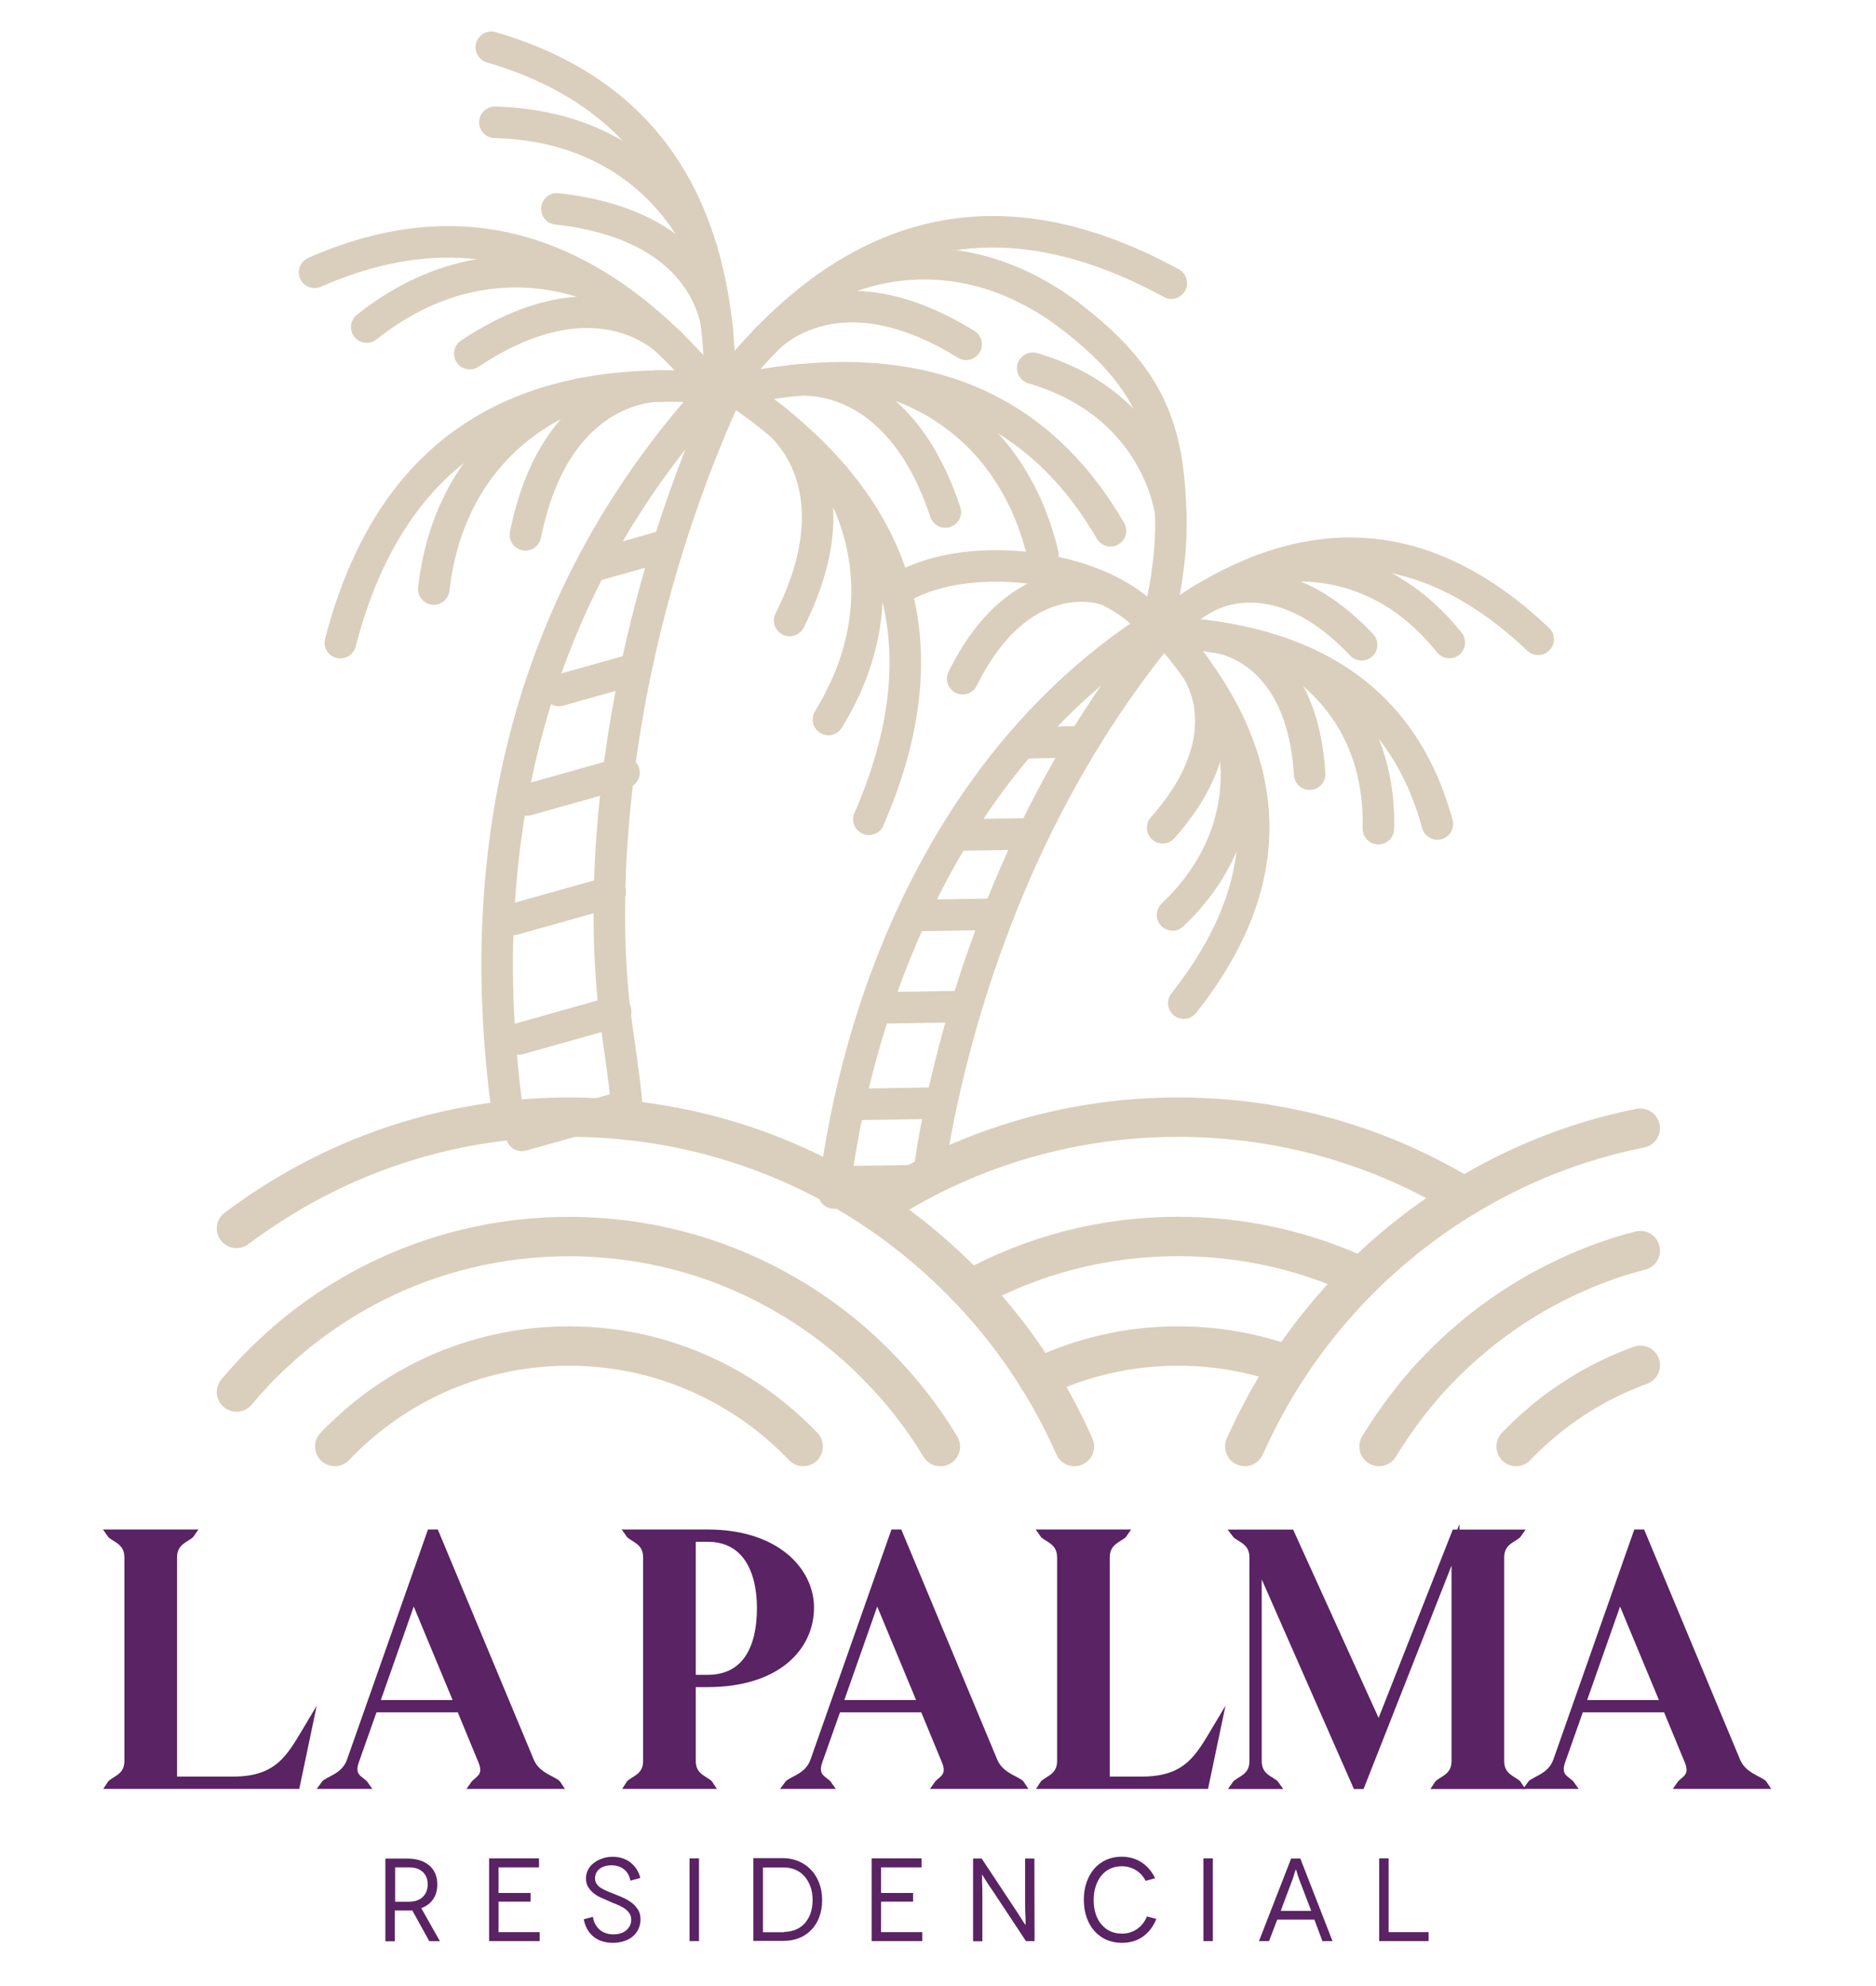 <?xml version="1.0" encoding="UTF-8"?> <svg xmlns="http://www.w3.org/2000/svg" width="238" height="252" viewBox="0 0 238 252" fill="none"><g opacity="0.7"><path d="M64.32 140.61C59.73 106.3 67.57 73.9 92.11 48C92.44 47.65 93 48.03 92.79 48.47C78.47 79.29 75.41 110.82 78.27 130.51C80.18 143.7 79.23 139.61 79.41 141.76" stroke="#CBBBA0" stroke-width="4" stroke-miterlimit="10" stroke-linecap="round" stroke-linejoin="round"></path><path d="M75.86 71.65L84.61 69.18" stroke="#CBBBA0" stroke-width="4" stroke-miterlimit="10" stroke-linecap="round" stroke-linejoin="round"></path><path d="M70.91 87.61L79.66 85.15" stroke="#CBBBA0" stroke-width="4" stroke-miterlimit="10" stroke-linecap="round" stroke-linejoin="round"></path><path d="M66.88 101.5L79.17 98.04" stroke="#CBBBA0" stroke-width="4" stroke-miterlimit="10" stroke-linecap="round" stroke-linejoin="round"></path><path d="M65.11 116.67L77.41 113.21" stroke="#CBBBA0" stroke-width="4" stroke-miterlimit="10" stroke-linecap="round" stroke-linejoin="round"></path><path d="M65.82 131.83L78.11 128.37" stroke="#CBBBA0" stroke-width="4" stroke-miterlimit="10" stroke-linecap="round" stroke-linejoin="round"></path><path d="M66.19 144.07L78.49 140.61" stroke="#CBBBA0" stroke-width="4" stroke-miterlimit="10" stroke-linecap="round" stroke-linejoin="round"></path><path d="M91.22 49.28C66.98 47.16 49.79 56.08 43.18 81.55" stroke="#CBBBA0" stroke-width="4" stroke-miterlimit="10" stroke-linecap="round" stroke-linejoin="round"></path><path d="M73.54 50.02C73.54 50.02 57.36 54.57 55.03 74.74" stroke="#CBBBA0" stroke-width="4" stroke-miterlimit="10" stroke-linecap="round" stroke-linejoin="round"></path><path d="M83.93 48.98C83.93 48.98 70.62 48.22 66.66 67.87" stroke="#CBBBA0" stroke-width="4" stroke-miterlimit="10" stroke-linecap="round" stroke-linejoin="round"></path><path d="M39.91 34.55C53.83 28.42 66.09 29.82 77.07 37.1C77.08 37.11 77.09 37.11 77.09 37.11C79.66 38.81 82.16 40.83 84.58 43.16C86.46 44.95 88.31 46.94 90.11 49.09" stroke="#CBBBA0" stroke-width="4" stroke-miterlimit="10" stroke-linecap="round" stroke-linejoin="round"></path><path d="M77.09 37.11C77.09 37.11 62.43 28.88 46.52 41.5" stroke="#CBBBA0" stroke-width="4" stroke-miterlimit="10" stroke-linecap="round" stroke-linejoin="round"></path><path d="M85.17 43.72C85.17 43.72 76.3 33.77 59.6 44.87" stroke="#CBBBA0" stroke-width="4" stroke-miterlimit="10" stroke-linecap="round" stroke-linejoin="round"></path><path d="M62.33 6C76.83 10.23 85.29 19.15 89.03 31.72C89.93 34.7 90.55 37.88 90.92 41.26C90.94 41.31 90.94 41.36 90.95 41.42C90.97 41.62 90.99 41.82 91.01 42.02C91.22 44.2 91.34 46.46 91.36 48.8C91.37 48.96 91.37 49.14 91.37 49.31" stroke="#CBBBA0" stroke-width="4" stroke-miterlimit="10" stroke-linecap="round" stroke-linejoin="round"></path><path d="M89.05 31.76C89.05 31.76 83.08 16.04 62.78 15.52" stroke="#CBBBA0" stroke-width="4" stroke-miterlimit="10" stroke-linecap="round" stroke-linejoin="round"></path><path d="M91.01 42.02C91.01 42.02 90.58 28.7 70.65 26.5" stroke="#CBBBA0" stroke-width="4" stroke-miterlimit="10" stroke-linecap="round" stroke-linejoin="round"></path><path d="M92.32 48.93C112.71 62.22 120.74 79.84 110.23 103.96" stroke="#CBBBA0" stroke-width="4" stroke-miterlimit="10" stroke-linecap="round" stroke-linejoin="round"></path><path d="M105.78 60.42C105.78 60.42 115.71 73.98 105.1 91.29" stroke="#CBBBA0" stroke-width="4" stroke-miterlimit="10" stroke-linecap="round" stroke-linejoin="round"></path><path d="M98.24 53.2C98.24 53.2 109.18 60.81 100.18 78.73" stroke="#CBBBA0" stroke-width="4" stroke-miterlimit="10" stroke-linecap="round" stroke-linejoin="round"></path><path d="M140.88 67.35C133.73 55.04 123.54 49.07 110.95 48.08C107.89 47.83 104.67 47.89 101.32 48.22C101.31 48.22 101.3 48.22 101.29 48.22C101.03 48.24 100.77 48.27 100.51 48.3C98.17 48.56 95.77 48.95 93.3 49.47" stroke="#CBBBA0" stroke-width="4" stroke-miterlimit="10" stroke-linecap="round" stroke-linejoin="round"></path><path d="M132.31 70.38C132.11 69.52 131.88 68.69 131.63 67.89C131 65.89 130.25 64.08 129.4 62.46C128.75 61.23 128.06 60.09 127.33 59.05C120.64 49.56 110.96 48.06 110.96 48.06" stroke="#CBBBA0" stroke-width="4" stroke-miterlimit="10" stroke-linecap="round" stroke-linejoin="round"></path><path d="M119.93 64.97C119.58 63.94 119.23 62.97 118.84 62.06C117.95 59.92 116.97 58.11 115.94 56.58C110.5 48.51 103.64 48.11 101.32 48.22C101.31 48.22 101.3 48.22 101.29 48.22C100.79 48.25 100.51 48.3 100.51 48.3" stroke="#CBBBA0" stroke-width="4" stroke-miterlimit="10" stroke-linecap="round" stroke-linejoin="round"></path><path d="M92.19 48.87C107.24 29.75 125.51 23.31 148.6 35.93" stroke="#CBBBA0" stroke-width="4" stroke-miterlimit="10" stroke-linecap="round" stroke-linejoin="round"></path><path d="M104.83 36.48C104.83 36.48 119.22 27.79 135.52 39.9" stroke="#CBBBA0" stroke-width="4" stroke-miterlimit="10" stroke-linecap="round" stroke-linejoin="round"></path><path d="M96.97 43.35C96.97 43.35 105.52 33.13 122.57 43.69" stroke="#CBBBA0" stroke-width="4" stroke-miterlimit="10" stroke-linecap="round" stroke-linejoin="round"></path><path d="M105.78 151.37C109.37 123.04 122.5 94.28 147.54 78.81C147.88 78.6 148.24 79.02 147.99 79.33C130.06 100.88 122.37 125.61 119.08 141.69C118.53 144.38 118.09 147.08 117.74 149.8" stroke="#CBBBA0" stroke-width="4" stroke-miterlimit="10" stroke-linecap="round" stroke-linejoin="round"></path><path d="M129.59 94.25L137.09 94.13" stroke="#CBBBA0" stroke-width="4" stroke-miterlimit="10" stroke-linecap="round" stroke-linejoin="round"></path><path d="M122.28 105.94L129.77 105.82" stroke="#CBBBA0" stroke-width="4" stroke-miterlimit="10" stroke-linecap="round" stroke-linejoin="round"></path><path d="M116.12 116.16L126.66 116" stroke="#CBBBA0" stroke-width="4" stroke-miterlimit="10" stroke-linecap="round" stroke-linejoin="round"></path><path d="M111.51 127.89L122.05 127.72" stroke="#CBBBA0" stroke-width="4" stroke-miterlimit="10" stroke-linecap="round" stroke-linejoin="round"></path><path d="M108.87 140.13L119.41 139.96" stroke="#CBBBA0" stroke-width="4" stroke-miterlimit="10" stroke-linecap="round" stroke-linejoin="round"></path><path d="M106.59 149.96L117.12 149.8" stroke="#CBBBA0" stroke-width="4" stroke-miterlimit="10" stroke-linecap="round" stroke-linejoin="round"></path><path d="M146.57 79.65C140.88 71.78 123.32 69.42 114.5 74.46" stroke="#CBBBA0" stroke-width="4" stroke-miterlimit="10" stroke-linecap="round" stroke-linejoin="round"></path><path d="M139.9 74.7C139.9 74.7 129.45 71.28 122.13 86.12" stroke="#CBBBA0" stroke-width="4" stroke-miterlimit="10" stroke-linecap="round" stroke-linejoin="round"></path><path d="M135.52 39.9C146 47.85 148.2 54.37 148.53 65.18C148.62 67.74 148.44 70.41 148.02 73.19C148.02 73.24 148.01 73.28 148.01 73.32C147.98 73.48 147.96 73.65 147.93 73.81C147.64 75.6 147.26 77.43 146.78 79.29C146.75 79.42 146.71 79.56 146.68 79.69" stroke="#CBBBA0" stroke-width="4" stroke-miterlimit="10" stroke-linecap="round" stroke-linejoin="round"></path><path d="M148.54 65.22C148.54 65.22 147.1 51.43 131.02 46.72" stroke="#CBBBA0" stroke-width="4" stroke-miterlimit="10" stroke-linecap="round" stroke-linejoin="round"></path><path d="M147.52 79.61C160.97 94.51 163.66 110.26 150.18 127.28" stroke="#CBBBA0" stroke-width="4" stroke-miterlimit="10" stroke-linecap="round" stroke-linejoin="round"></path><path d="M155.82 91.61C155.82 91.61 160.88 104.52 148.76 116.09" stroke="#CBBBA0" stroke-width="4" stroke-miterlimit="10" stroke-linecap="round" stroke-linejoin="round"></path><path d="M151.34 84.26C151.34 84.26 158.46 92.64 147.5 105.03" stroke="#CBBBA0" stroke-width="4" stroke-miterlimit="10" stroke-linecap="round" stroke-linejoin="round"></path><path d="M148.19 80.24C165.73 81.14 177.91 88.32 182.35 104.55" stroke="#CBBBA0" stroke-width="4" stroke-miterlimit="10" stroke-linecap="round" stroke-linejoin="round"></path><path d="M162.55 82.85C162.55 82.85 175.26 88.41 174.87 105.15" stroke="#CBBBA0" stroke-width="4" stroke-miterlimit="10" stroke-linecap="round" stroke-linejoin="round"></path><path d="M154.18 80.83C154.18 80.83 165.14 81.72 166.15 98.23" stroke="#CBBBA0" stroke-width="4" stroke-miterlimit="10" stroke-linecap="round" stroke-linejoin="round"></path><path d="M147.42 79.53C163.46 67.46 179.39 66.18 195.14 81.12" stroke="#CBBBA0" stroke-width="4" stroke-miterlimit="10" stroke-linecap="round" stroke-linejoin="round"></path><path d="M160.12 72.32C160.12 72.32 173.43 68.43 183.87 81.53" stroke="#CBBBA0" stroke-width="4" stroke-miterlimit="10" stroke-linecap="round" stroke-linejoin="round"></path><path d="M152.4 76.14C152.4 76.14 161.38 69.79 172.74 81.82" stroke="#CBBBA0" stroke-width="4" stroke-miterlimit="10" stroke-linecap="round" stroke-linejoin="round"></path><path d="M30 155.87C31.55 154.71 33.16 153.6 34.8 152.57C45.6 145.71 58.44 141.75 72.18 141.75C86.45 141.75 99.74 146.01 110.83 153.36C115.29 156.33 119.38 159.78 123.06 163.65C126.31 167.08 129.21 170.81 131.7 174.84C133.44 177.6 134.96 180.52 136.31 183.54" stroke="#CBBBA0" stroke-width="5" stroke-miterlimit="10" stroke-linecap="round" stroke-linejoin="round"></path><path d="M30 176.63C31.5 174.85 33.09 173.16 34.8 171.59C38.55 168.08 42.81 165.12 47.42 162.78C54.86 159.02 63.28 156.9 72.18 156.9C81.73 156.9 90.76 159.34 98.58 163.66C103.08 166.13 107.2 169.2 110.8 172.79C114.06 176 116.92 179.61 119.3 183.55" stroke="#CBBBA0" stroke-width="5" stroke-miterlimit="10" stroke-linecap="round" stroke-linejoin="round"></path><path d="M101.9 183.54C98.49 179.97 94.44 177 89.94 174.84C84.57 172.24 78.54 170.79 72.18 170.79C66.58 170.79 61.23 171.92 56.36 173.95C51.64 175.93 47.37 178.76 43.74 182.27C43.31 182.67 42.89 183.11 42.47 183.54" stroke="#CBBBA0" stroke-width="5" stroke-miterlimit="10" stroke-linecap="round" stroke-linejoin="round"></path><path d="M208.09 143.15C200.05 144.75 192.53 147.76 185.76 151.88C181.03 154.75 176.66 158.18 172.73 162.06C169.3 165.46 166.22 169.22 163.53 173.28C161.4 176.52 159.52 179.96 157.92 183.54" stroke="#CBBBA0" stroke-width="5" stroke-miterlimit="10" stroke-linecap="round" stroke-linejoin="round"></path><path d="M174.95 183.54C175.46 182.69 176 181.85 176.57 181.03C179.19 177.16 182.27 173.65 185.77 170.59C189.65 167.16 194.04 164.28 198.78 162.05C201.75 160.66 204.86 159.51 208.1 158.68" stroke="#CBBBA0" stroke-width="5" stroke-miterlimit="10" stroke-linecap="round" stroke-linejoin="round"></path><path d="M192.34 183.54C193.18 182.66 194.04 181.83 194.96 181.03C198.75 177.69 203.16 175.04 207.99 173.28C208.03 173.27 208.06 173.25 208.1 173.24" stroke="#CBBBA0" stroke-width="5" stroke-miterlimit="10" stroke-linecap="round" stroke-linejoin="round"></path><path d="M110.83 153.36C121.92 146.01 135.18 141.75 149.47 141.75C162.77 141.75 175.17 145.45 185.76 151.88" stroke="#CBBBA0" stroke-width="5" stroke-miterlimit="10" stroke-linecap="round" stroke-linejoin="round"></path><path d="M123.06 163.65C130.9 159.33 139.89 156.89 149.46 156.89C157.79 156.89 165.67 158.74 172.74 162.05" stroke="#CBBBA0" stroke-width="5" stroke-miterlimit="10" stroke-linecap="round" stroke-linejoin="round"></path><path d="M131.7 174.84C137.07 172.24 143.1 170.79 149.46 170.79C154.41 170.79 159.16 171.67 163.54 173.27" stroke="#CBBBA0" stroke-width="5" stroke-miterlimit="10" stroke-linecap="round" stroke-linejoin="round"></path></g><path d="M39.08 219.25L37.56 226.49H14C14.4 225.85 16.28 225.61 16.28 223.45V197.61C16.28 195.45 14.4 195.17 14 194.57H24.24C23.84 195.17 21.96 195.45 21.96 197.61V225.92H29.56C35.4 225.93 36.88 222.93 39.08 219.25Z" fill="#5A2363" stroke="#5A2363" stroke-miterlimit="10"></path><path d="M82.09 223.45V197.61C82.09 195.45 80.21 195.17 79.81 194.57H89.77C98.49 194.57 102.77 199.37 102.77 203.97C102.77 209.05 98.49 213.57 89.77 213.57H87.77V223.45C87.77 225.61 89.65 225.85 90.05 226.49H79.82C80.21 225.85 82.09 225.61 82.09 223.45ZM96.53 204.05C96.53 199.37 94.73 195.13 89.77 195.13H87.77V213.01H89.77C94.69 213.01 96.53 209.05 96.53 204.05Z" fill="#5A2363" stroke="#5A2363" stroke-miterlimit="10"></path><path d="M103.29 223.45L113.45 194.57H114.01L126.05 223.45C126.89 225.49 129.17 225.85 129.57 226.49H118.93C119.37 225.85 120.81 225.49 119.97 223.45L117.21 216.77H106.21L103.85 223.45C103.09 225.57 104.65 225.85 105.09 226.49H99.93C100.38 225.85 102.53 225.57 103.29 223.45ZM111.25 202.45L106.41 216.21H116.97L111.25 202.45Z" fill="#5A2363" stroke="#5A2363" stroke-miterlimit="10"></path><path d="M154.37 219.25L152.85 226.49H132.33C132.73 225.85 134.61 225.61 134.61 223.45V197.61C134.61 195.45 132.73 195.17 132.33 194.57H142.57C142.17 195.17 140.29 195.45 140.29 197.61V225.92H144.85C150.69 225.93 152.17 222.93 154.37 219.25Z" fill="#5A2363" stroke="#5A2363" stroke-miterlimit="10"></path><path d="M190.33 197.62V223.46C190.33 225.62 192.21 225.86 192.61 226.5H182.37C182.77 225.86 184.65 225.62 184.65 223.46V196.02L172.65 226.5H172.09L159.57 198.02V223.46C159.57 225.62 161.41 225.86 161.85 226.5H156.73C157.17 225.86 159.01 225.62 159.01 223.46V197.62C159.01 195.46 157.17 195.18 156.73 194.58H163.73L174.93 219.26L184.65 194.58H192.61C192.21 195.18 190.33 195.46 190.33 197.62Z" fill="#5A2363" stroke="#5A2363" stroke-miterlimit="10"></path><path d="M197.53 223.45L207.69 194.57H208.25L220.29 223.45C221.13 225.49 223.41 225.85 223.81 226.49H213.17C213.61 225.85 215.05 225.49 214.21 223.45L211.45 216.77H200.45L198.09 223.45C197.33 225.57 198.89 225.85 199.33 226.49H194.17C194.61 225.85 196.77 225.57 197.53 223.45ZM205.49 202.45L200.65 216.21H211.21L205.49 202.45Z" fill="#5A2363" stroke="#5A2363" stroke-miterlimit="10"></path><path d="M54.46 246.3L52.3 242.4C52.22 242.42 52.13 242.42 52.05 242.42C51.96 242.42 51.87 242.42 51.76 242.42H50.09V246.32H48.89V235.83H51.76C52.33 235.83 52.84 235.91 53.3 236.06C53.76 236.21 54.15 236.44 54.48 236.72C54.81 237 55.06 237.35 55.23 237.75C55.4 238.16 55.48 238.6 55.48 239.12C55.48 239.85 55.3 240.48 54.94 241C54.58 241.51 54.09 241.88 53.44 242.11L55.81 246.31H54.46V246.3ZM51.87 241.3H51.86C52.64 241.3 53.24 241.09 53.65 240.68C54.05 240.28 54.26 239.75 54.26 239.11C54.26 238.43 54.05 237.91 53.63 237.52C53.21 237.13 52.63 236.94 51.88 236.94H50.13V241.3H51.87Z" fill="#5A2363"></path><path d="M68.47 245.16V246.3H62.05V235.8H68.38V236.94H63.25V240.19H67.31V241.29H63.25V245.16H68.47Z" fill="#5A2363"></path><path d="M80.07 238.6L79.98 238.63C79.86 238.01 79.59 237.53 79.16 237.19C78.72 236.84 78.2 236.68 77.58 236.68C76.96 236.68 76.46 236.83 76.07 237.13C75.68 237.43 75.49 237.84 75.49 238.34C75.49 238.61 75.56 238.85 75.71 239.06C75.86 239.27 76.05 239.45 76.31 239.6C76.57 239.75 76.85 239.89 77.17 240.02C77.48 240.15 77.8 240.27 78.12 240.4C78.46 240.53 78.82 240.68 79.2 240.86C79.58 241.04 79.91 241.25 80.21 241.49C80.51 241.73 80.76 242.01 80.96 242.34C81.16 242.67 81.26 243.07 81.26 243.54C81.26 243.98 81.17 244.37 81.01 244.73C80.85 245.09 80.6 245.41 80.3 245.68C80 245.95 79.62 246.16 79.19 246.29C78.76 246.44 78.27 246.52 77.75 246.52C77.22 246.52 76.74 246.44 76.32 246.29C75.9 246.16 75.54 245.94 75.23 245.68C74.92 245.41 74.66 245.09 74.47 244.73C74.28 244.37 74.14 243.97 74.06 243.53L75.22 243.22C75.26 243.53 75.35 243.82 75.49 244.09C75.63 244.36 75.81 244.6 76.02 244.8C76.23 245 76.48 245.15 76.78 245.26C77.08 245.38 77.43 245.44 77.8 245.44C78.14 245.44 78.46 245.4 78.74 245.31C79.03 245.22 79.27 245.08 79.46 244.92C79.65 244.75 79.8 244.56 79.91 244.34C80.02 244.11 80.08 243.86 80.08 243.59C80.08 243.24 79.99 242.94 79.81 242.71C79.63 242.47 79.4 242.26 79.12 242.08C78.83 241.9 78.52 241.75 78.18 241.62C77.83 241.49 77.49 241.33 77.14 241.18C76.84 241.05 76.52 240.91 76.19 240.76C75.86 240.61 75.56 240.43 75.29 240.2C75.02 239.98 74.79 239.72 74.61 239.42C74.43 239.12 74.34 238.76 74.34 238.34C74.34 237.95 74.43 237.59 74.59 237.26C74.76 236.93 75 236.64 75.3 236.41C75.6 236.17 75.96 235.97 76.37 235.83C76.77 235.68 77.22 235.6 77.72 235.6C78.17 235.6 78.59 235.66 78.98 235.79C79.37 235.93 79.72 236.1 80.02 236.35C80.32 236.59 80.57 236.87 80.78 237.2C80.99 237.53 81.14 237.89 81.23 238.29L80.07 238.6Z" fill="#5A2363"></path><path d="M87.48 246.3V235.8H88.68V246.3H87.48Z" fill="#5A2363"></path><path d="M99.3 235.77H99.27C99.99 235.77 100.66 235.89 101.28 236.15C101.9 236.41 102.42 236.77 102.87 237.23C103.32 237.69 103.66 238.25 103.92 238.91C104.17 239.57 104.3 240.29 104.3 241.08C104.3 241.87 104.18 242.59 103.94 243.24C103.7 243.89 103.36 244.43 102.92 244.88C102.49 245.33 101.98 245.67 101.38 245.91C100.78 246.15 100.12 246.27 99.42 246.27H95.57V235.77H99.3ZM99.48 245.16L99.45 245.13C99.98 245.13 100.45 245.04 100.91 244.86C101.37 244.68 101.75 244.41 102.07 244.07C102.38 243.72 102.64 243.3 102.82 242.8C103 242.29 103.09 241.72 103.09 241.09C103.09 240.43 103 239.84 102.8 239.34C102.61 238.83 102.35 238.39 102.02 238.03C101.69 237.67 101.3 237.4 100.85 237.22C100.4 237.04 99.9 236.95 99.38 236.95H96.79V245.17H99.48V245.16Z" fill="#5A2363"></path><path d="M117 245.16V246.3H110.58V235.8H116.91V236.94H111.78V240.19H115.84V241.29H111.78V245.16H117Z" fill="#5A2363"></path><path d="M131.23 235.8L131.25 246.3H130.16L125.95 239.93C125.77 239.64 125.57 239.4 125.41 239.15C125.25 238.9 125.11 238.67 124.99 238.48C124.87 238.28 124.78 238.13 124.7 238.02L124.59 237.84H124.58L124.59 238.07C124.61 238.22 124.59 238.43 124.59 238.7C124.59 238.97 124.61 239.28 124.62 239.64C124.63 240 124.63 240.39 124.63 240.8V246.32H123.45V235.82H124.54L128.77 242.21C128.94 242.46 129.1 242.71 129.25 242.94C129.4 243.18 129.54 243.39 129.66 243.59C129.78 243.79 129.87 243.94 129.96 244.05L130.08 244.22H130.11V243.98C130.11 243.81 130.11 243.6 130.1 243.33C130.09 243.06 130.07 242.75 130.06 242.4C130.05 242.06 130.05 241.7 130.05 241.32V235.82H131.23V235.8Z" fill="#5A2363"></path><path d="M145.33 238.65L145.37 238.71C145.07 238.1 144.65 237.63 144.11 237.3C143.57 236.97 142.97 236.8 142.31 236.8C141.78 236.8 141.31 236.9 140.87 237.1C140.44 237.3 140.06 237.58 139.75 237.95C139.44 238.33 139.2 238.78 139.02 239.3C138.84 239.82 138.75 240.42 138.75 241.09C138.75 241.76 138.84 242.36 139.02 242.89C139.2 243.42 139.45 243.87 139.77 244.22C140.08 244.58 140.46 244.87 140.89 245.06C141.32 245.25 141.81 245.35 142.33 245.35C143.05 245.35 143.7 245.15 144.25 244.77C144.81 244.38 145.23 243.84 145.51 243.17L146.7 243.48C146.32 244.44 145.75 245.19 144.99 245.73C144.23 246.27 143.32 246.52 142.31 246.52C141.62 246.52 140.98 246.38 140.39 246.14C139.81 245.89 139.29 245.51 138.86 245.03C138.42 244.55 138.1 243.98 137.86 243.3C137.62 242.62 137.5 241.88 137.5 241.05C137.5 240.23 137.62 239.48 137.86 238.8C138.1 238.13 138.43 237.56 138.85 237.08C139.27 236.6 139.78 236.24 140.36 235.98C140.94 235.72 141.59 235.59 142.28 235.59C143.24 235.59 144.09 235.83 144.83 236.31C145.57 236.79 146.13 237.46 146.54 238.32L145.33 238.65Z" fill="#5A2363"></path><path d="M152.67 246.3V235.8H153.87V246.3H152.67Z" fill="#5A2363"></path><path d="M166.75 243.57H162.04L161 246.3H159.72L163.8 235.82H164.97L169.05 246.3H167.77L166.75 243.57ZM166.35 242.46L164.83 238.49C164.77 238.32 164.71 238.16 164.66 238.01C164.62 237.86 164.57 237.72 164.54 237.6C164.51 237.48 164.48 237.39 164.45 237.31L164.42 237.21H164.39L164.36 237.31C164.33 237.39 164.3 237.48 164.26 237.6C164.22 237.72 164.17 237.85 164.13 238.01C164.08 238.16 164.04 238.31 163.98 238.47L162.48 242.46H166.35Z" fill="#5A2363"></path><path d="M181.24 245.16V246.3H174.97V235.8H176.17V245.16H181.24Z" fill="#5A2363"></path><path d="M44.49 223.45L54.65 194.57H55.21L67.25 223.45C68.09 225.49 70.37 225.85 70.77 226.49H60.13C60.57 225.85 62.01 225.49 61.17 223.45L58.41 216.77H47.41L45.05 223.45C44.29 225.57 45.85 225.85 46.29 226.49H41.13C41.57 225.85 43.73 225.57 44.49 223.45ZM52.45 202.45L47.61 216.21H58.17L52.45 202.45Z" fill="#5A2363" stroke="#5A2363" stroke-miterlimit="10"></path></svg> 